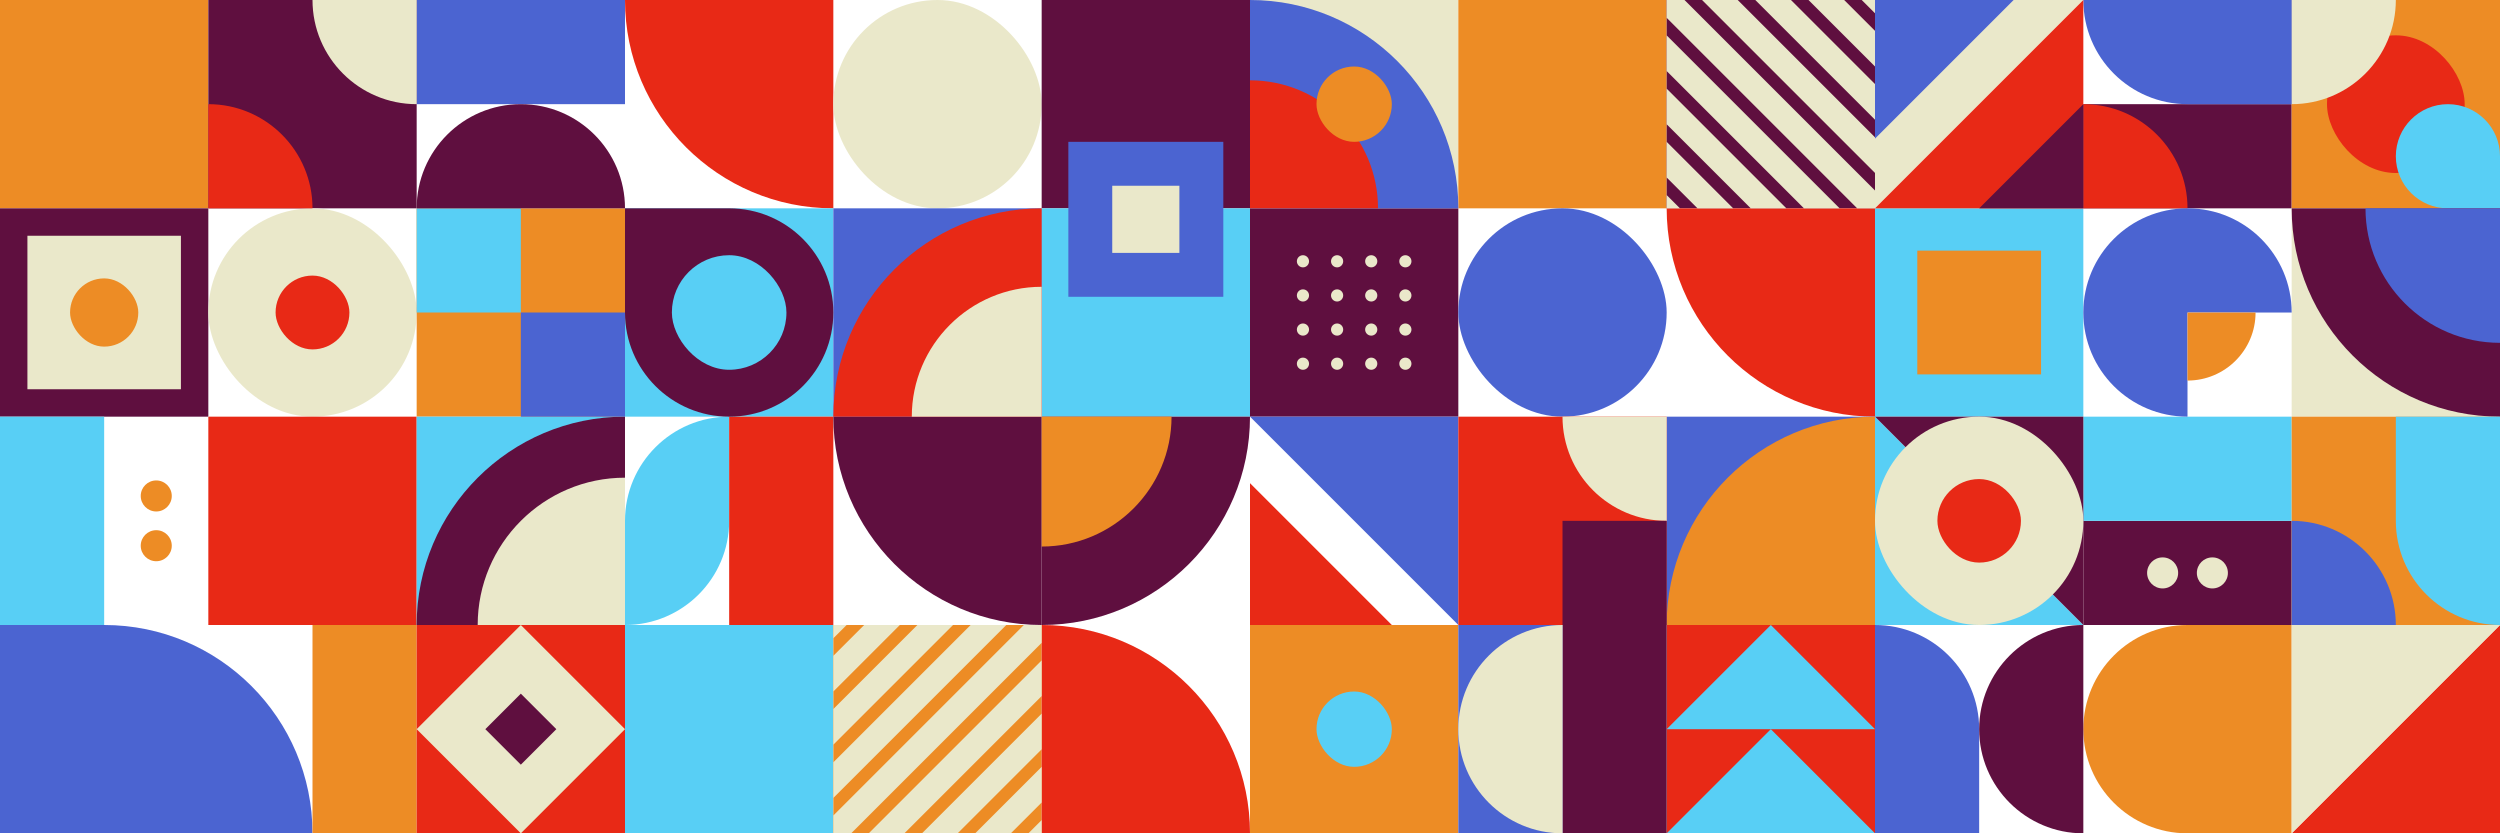 <?xml version="1.0" encoding="UTF-8"?>
<svg id="Layer_1" xmlns="http://www.w3.org/2000/svg" version="1.1" xmlns:xlink="http://www.w3.org/1999/xlink" viewBox="0 0 1200 400">
  <!-- Generator: Adobe Illustrator 29.6.1, SVG Export Plug-In . SVG Version: 2.1.1 Build 9)  -->
  <defs>
    <style>
      .st0 {
        fill: #ed8c25;
      }

      .st1 {
        fill: #fff;
      }

      .st2 {
        fill: #eae8ca;
      }

      .st3 {
        fill: none;
      }

      .st4 {
        fill: #4b64d1;
      }

      .st5 {
        fill: #58cff5;
      }

      .st6 {
        clip-path: url(#clippath);
      }

      .st7 {
        fill: #e82916;
      }

      .st8 {
        fill: #5f0f3f;
      }
    </style>
    <clipPath id="clippath">
      <rect class="st3" x="0" y="0" width="1200" height="400"/>
    </clipPath>
  </defs>
  <g class="st6">
    <rect class="st1" x="0" y="0" width="1200" height="400"/>
    <rect class="st0" y="0" width="100" height="100"/>
    <rect class="st8" y="100" width="100" height="100"/>
    <rect class="st2" x="13.16" y="113.16" width="73.68" height="73.68"/>
    <rect class="st5" y="200" width="50" height="100"/>
    <path class="st4" d="M0,300h50c55.19,0,100,44.81,100,100H0v-100h0Z"/>
    <rect class="st8" x="100" y="0" width="100" height="100" transform="translate(300 100) rotate(180)"/>
    <rect class="st2" x="100" y="100" width="100" height="100" rx="50" ry="50"/>
    <rect class="st7" x="100" y="200" width="100" height="100"/>
    <rect class="st0" x="150" y="300" width="50" height="100"/>
    <rect class="st4" x="200" y="0" width="100" height="50"/>
    <rect class="st0" x="200" y="100" width="100" height="100"/>
    <rect class="st5" x="200" y="200" width="100" height="100"/>
    <rect class="st7" x="200" y="300" width="100" height="100"/>
    <path class="st7" d="M300,0h100v100h0C344.81,100,300,55.19,300,0h0Z"/>
    <rect class="st5" x="300" y="100" width="100" height="100"/>
    <path class="st5" d="M350,200h0v50c0,27.6-22.4,50-50,50h0v-50c0-27.6,22.4-50,50-50Z"/>
    <rect class="st7" x="350" y="200" width="50" height="100"/>
    <rect class="st5" x="300" y="300" width="100" height="100"/>
    <rect class="st2" x="400" y="0" width="100" height="100" rx="50" ry="50"/>
    <rect class="st4" x="400" y="100" width="100" height="100"/>
    <path class="st8" d="M400,200h100v100h0c-55.19,0-100-44.81-100-100h0Z"/>
    <rect class="st0" x="400" y="300" width="100" height="100"/>
    <rect class="st8" x="500" y="0" width="100" height="100"/>
    <rect class="st5" x="500" y="100" width="100" height="100"/>
    <path class="st8" d="M500,200h100c0,55.19-44.81,100-100,100h0v-100h0Z"/>
    <path class="st7" d="M500,300h0c55.19,0,100,44.81,100,100h-100v-100h0Z"/>
    <rect class="st2" x="600" y="0" width="100" height="100"/>
    <rect class="st8" x="600" y="100" width="100" height="100"/>
    <polygon class="st4" points="700 200 600 200 700 300 700 200"/>
    <rect class="st0" x="600" y="300" width="100" height="100"/>
    <rect class="st0" x="700" y="0" width="100" height="100"/>
    <rect class="st4" x="700" y="100" width="100" height="100" rx="50" ry="50"/>
    <rect class="st7" x="700" y="200" width="100" height="100"/>
    <rect class="st4" x="700" y="300" width="50" height="100"/>
    <rect class="st8" x="800" y="0" width="100" height="100"/>
    <path class="st7" d="M800,100h100v100h0c-55.19,0-100-44.81-100-100h0Z"/>
    <rect class="st4" x="800" y="200" width="100" height="100"/>
    <rect class="st7" x="800" y="300" width="100" height="100"/>
    <polygon class="st2" points="900 100 900 0 1000 0 900 100"/>
    <rect class="st5" x="900" y="100" width="100" height="100"/>
    <rect class="st0" x="920.3" y="120.3" width="59.41" height="59.41"/>
    <polygon class="st5" points="1000 300 900 300 900 200 1000 300"/>
    <path class="st4" d="M900,300h0c27.6,0,50,22.4,50,50v50h-50v-100h0Z"/>
    <rect class="st8" x="1000" y="50" width="100" height="50"/>
    <path class="st7" d="M1000,50h0c27.6,0,50,22.4,50,50h-50v-50h0Z"/>
    <rect class="st8" x="1000" y="250" width="100" height="50"/>
    <rect class="st5" x="1000" y="200" width="100" height="50"/>
    <path class="st0" d="M1050,300h50v100h-50c-27.6,0-50-22.4-50-50h0c0-27.6,22.4-50,50-50Z"/>
    <rect class="st0" x="1100" y="0" width="100" height="100"/>
    <rect class="st7" x="1116.96" y="16.96" width="66.09" height="66.09" rx="33.04" ry="33.04"/>
    <path class="st2" d="M1100,0h50c0,27.6-22.4,50-50,50h0V0h0Z"/>
    <rect class="st2" x="1100" y="100" width="100" height="100"/>
    <rect class="st0" x="1100" y="200" width="100" height="100"/>
    <polygon class="st7" points="1200 400 1100 400 1200 300 1200 400"/>
    <polygon class="st5" points="900 400 800 400 850 350 900 400"/>
    <polygon class="st5" points="900 350 800 350 850 300 900 350"/>
    <g>
      <circle class="st2" cx="625.42" cy="125.42" r="2.92"/>
      <circle class="st2" cx="641.81" cy="125.42" r="2.92"/>
      <circle class="st2" cx="658.19" cy="125.42" r="2.92"/>
      <circle class="st2" cx="674.58" cy="125.42" r="2.92"/>
    </g>
    <g>
      <circle class="st2" cx="625.42" cy="141.81" r="2.92"/>
      <circle class="st2" cx="641.81" cy="141.81" r="2.92"/>
      <circle class="st2" cx="658.19" cy="141.81" r="2.92"/>
      <circle class="st2" cx="674.58" cy="141.81" r="2.92"/>
    </g>
    <g>
      <circle class="st2" cx="625.42" cy="158.19" r="2.92"/>
      <circle class="st2" cx="641.81" cy="158.19" r="2.92"/>
      <circle class="st2" cx="658.19" cy="158.19" r="2.92"/>
      <circle class="st2" cx="674.58" cy="158.19" r="2.92"/>
    </g>
    <g>
      <circle class="st2" cx="625.42" cy="174.58" r="2.92"/>
      <circle class="st2" cx="641.81" cy="174.58" r="2.92"/>
      <circle class="st2" cx="658.19" cy="174.58" r="2.92"/>
      <circle class="st2" cx="674.58" cy="174.58" r="2.92"/>
    </g>
    <circle class="st2" cx="1038.06" cy="275" r="7.45"/>
    <circle class="st2" cx="1061.94" cy="275" r="7.45"/>
    <rect class="st8" x="750" y="300" width="50" height="100"/>
    <path class="st2" d="M750,300h0v100h0c-27.6,0-50-22.4-50-50h0c0-27.6,22.4-50,50-50Z"/>
    <polygon class="st2" points="865.9 100 883.01 100 800 16.99 800 34.1 865.9 100"/>
    <polygon class="st2" points="900 83.01 900 65.9 834.1 0 816.99 0 900 83.01"/>
    <polygon class="st2" points="900 57.46 900 40.35 859.65 0 842.54 0 900 57.46"/>
    <polygon class="st2" points="900 100 900 91.44 808.56 0 800 0 800 8.56 891.44 100 900 100"/>
    <polygon class="st2" points="885.2 0 868.08 0 900 31.92 900 14.8 885.2 0"/>
    <polygon class="st2" points="900 6.37 900 0 893.63 0 900 6.37"/>
    <polygon class="st2" points="840.35 100 857.46 100 800 42.54 800 59.65 840.35 100"/>
    <polygon class="st2" points="800 93.63 800 100 806.37 100 800 93.63"/>
    <polygon class="st2" points="814.8 100 831.92 100 800 68.08 800 85.2 814.8 100"/>
    <polygon class="st2" points="400 365.9 400 383.01 483.01 300 465.9 300 400 365.9"/>
    <polygon class="st2" points="416.99 400 434.1 400 500 334.1 500 316.99 416.99 400"/>
    <polygon class="st2" points="442.54 400 459.65 400 500 359.65 500 342.54 442.54 400"/>
    <polygon class="st2" points="400 400 408.56 400 500 308.56 500 300 491.44 300 400 391.44 400 400"/>
    <polygon class="st2" points="500 385.2 500 368.08 468.08 400 485.2 400 500 385.2"/>
    <polygon class="st2" points="493.63 400 500 400 500 393.63 493.63 400"/>
    <polygon class="st2" points="400 340.35 400 357.46 457.46 300 440.35 300 400 340.35"/>
    <polygon class="st2" points="406.37 300 400 300 400 306.37 406.37 300"/>
    <polygon class="st2" points="400 314.8 400 331.92 431.92 300 414.8 300 400 314.8"/>
    <path class="st5" d="M1175,50h0c13.8,0,25,11.2,25,25v25h-25c-13.8,0-25-11.2-25-25h0c0-13.8,11.2-25,25-25Z"/>
    <path class="st8" d="M1100,100h100v100h0c-55.19,0-100-44.81-100-100h0Z"/>
    <path class="st4" d="M1135.44,100h64.56v64.56h0c-35.63,0-64.56-28.93-64.56-64.56h0Z"/>
    <path class="st4" d="M1100,250h0c27.6,0,50,22.4,50,50h-50v-50h0Z"/>
    <path class="st5" d="M1150,200h50v100h0c-27.6,0-50-22.4-50-50v-50h0Z"/>
    <polygon class="st2" points="1100 400 1100 300 1200 300 1100 400"/>
    <path class="st4" d="M1000,0h100v50h-50C1022.4,50,1000,27.6,1000,0h0Z"/>
    <path class="st4" d="M1100,150h0c0-27.61-22.39-50-50-50h0c-27.61,0-50,22.39-50,50h0c0,27.61,22.39,50,50,50v-50h50Z"/>
    <path class="st0" d="M1050,150v32.67h0c18.04,0,32.67-14.63,32.67-32.67h-32.67Z"/>
    <path class="st8" d="M1000,300h0v100h0c-27.6,0-50-22.4-50-50h0c0-27.6,22.4-50,50-50Z"/>
    <polygon class="st8" points="1000 300 900 200 1000 200 1000 300"/>
    <polygon class="st7" points="900 100 1000 0 1000 100 900 100"/>
    <polygon class="st4" points="900 66.53 900 0 966.53 0 900 66.53"/>
    <polygon class="st8" points="950 100 1000 50 1000 100 950 100"/>
    <path class="st0" d="M900,200h0v100h-100c0-55.19,44.81-100,100-100Z"/>
    <rect class="st2" x="900" y="200" width="100" height="100" rx="50" ry="50"/>
    <rect class="st7" x="929.95" y="229.95" width="40.1" height="40.1" rx="20.05" ry="20.05"/>
    <path class="st2" d="M750,200h50v50h0c-27.6,0-50-22.4-50-50h0Z"/>
    <rect class="st8" x="750" y="250" width="50" height="50"/>
    <path class="st4" d="M600,0h0C655.19,0,700,44.81,700,100h-100V0h0Z"/>
    <path class="st7" d="M600,38.55h0c33.91,0,61.45,27.53,61.45,61.45h-61.45v-61.45h0Z"/>
    <rect class="st0" x="631.92" y="31.92" width="36.16" height="36.16" rx="18.08" ry="18.08"/>
    <rect class="st5" x="631.92" y="331.92" width="36.16" height="36.16" rx="18.08" ry="18.08"/>
    <polygon class="st7" points="600 231.92 600 300 668.08 300 600 231.92"/>
    <path class="st0" d="M500,200h62.34c0,34.4-27.93,62.34-62.34,62.34h0v-62.34h0Z"/>
    <path class="st7" d="M500,100h0v100h-100c0-55.19,44.81-100,100-100Z"/>
    <path class="st2" d="M437.66,137.66h62.34c0,34.4-27.93,62.34-62.34,62.34h0v-62.34h0Z" transform="translate(937.66 337.66) rotate(180)"/>
    <rect class="st4" x="512.81" y="68.08" width="74.38" height="74.38"/>
    <rect class="st2" x="533.88" y="89.16" width="32.23" height="32.23"/>
    <path class="st8" d="M300,100h50c27.6,0,50,22.4,50,50h0c0,27.6-22.4,50-50,50h0c-27.6,0-50-22.4-50-50v-50h0Z"/>
    <rect class="st5" x="322.5" y="122.5" width="54.99" height="54.99" rx="27.5" ry="27.5"/>
    <rect class="st2" x="214.64" y="314.64" width="70.71" height="70.71" transform="translate(320.71 -74.26) rotate(45)"/>
    <rect class="st8" x="237.95" y="337.95" width="24.1" height="24.1" transform="translate(320.71 -74.26) rotate(45)"/>
    <path class="st8" d="M300,200h0v100h-100c0-55.19,44.81-100,100-100Z"/>
    <path class="st2" d="M300,229.29h0v70.71h-70.71c0-39.03,31.68-70.71,70.71-70.71Z"/>
    <rect class="st5" x="200" y="100" width="50" height="50"/>
    <rect class="st4" x="250" y="150" width="50" height="50"/>
    <path class="st8" d="M250,50h0c27.6,0,50,22.4,50,50h-100c0-27.6,22.4-50,50-50Z"/>
    <path class="st7" d="M100,50h50v50h0c-27.6,0-50-22.4-50-50h0Z" transform="translate(250 150) rotate(-180)"/>
    <path class="st2" d="M150,0h0C177.6,0,200,22.4,200,50h-50V0h0Z" transform="translate(350 50) rotate(180)"/>
    <rect class="st7" x="132.28" y="132.28" width="35.44" height="35.44" rx="17.72" ry="17.72"/>
    <circle class="st0" cx="75" cy="261.94" r="7.45"/>
    <circle class="st0" cx="75" cy="238.06" r="7.45"/>
    <rect class="st0" x="33.63" y="133.63" width="32.75" height="32.75" rx="16.37" ry="16.37"/>
  </g>
</svg>